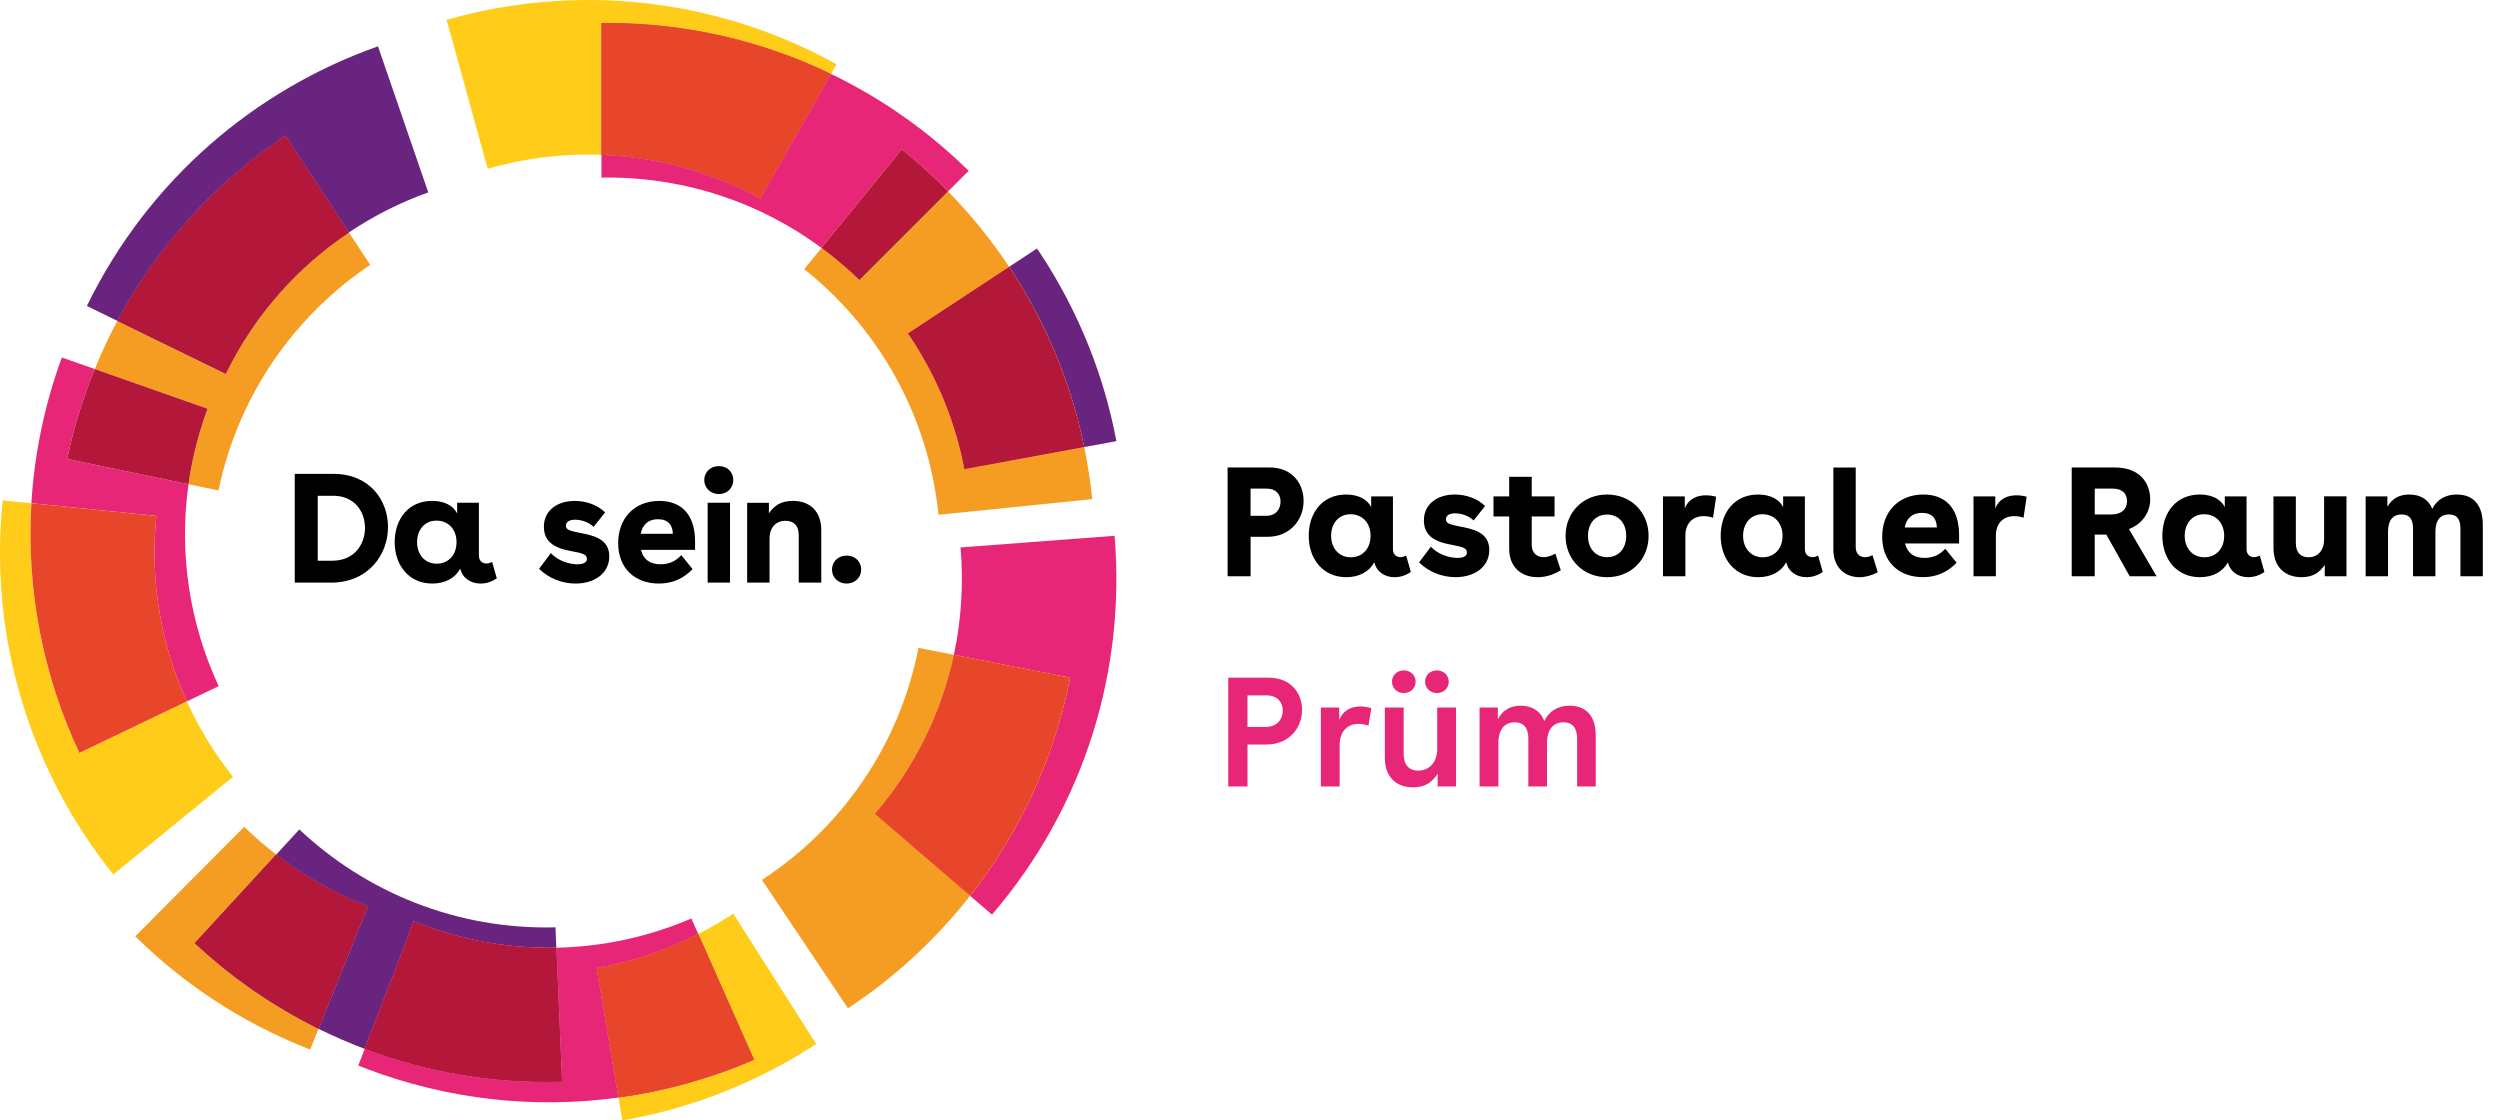 <?xml version="1.0" encoding="UTF-8"?>
<svg id="Ebene_1" data-name="Ebene 1" xmlns="http://www.w3.org/2000/svg" version="1.1" viewBox="0 0 763.26 342.06">
  <defs>
    <style>
      .cls-1 {
        fill: #e8462a;
      }

      .cls-1, .cls-2, .cls-3, .cls-4, .cls-5, .cls-6, .cls-7 {
        stroke-width: 0px;
      }

      .cls-2 {
        fill: #ffcd19;
      }

      .cls-3 {
        fill: #692480;
      }

      .cls-4 {
        fill: #f59d22;
      }

      .cls-5 {
        fill: #000;
      }

      .cls-6 {
        fill: #b31739;
      }

      .cls-7 {
        fill: #e72678;
      }
    </style>
  </defs>
  <g>
    <path class="cls-5" d="M89.99,144.67h11.72c11.2,0,16.75,8.06,16.75,16.27s-5.84,16.94-17.46,16.94h-11.01v-33.21ZM101.47,171.19c6.64,0,9.96-4.93,9.96-10.01s-3.27-9.82-9.68-9.82h-4.74v19.83h4.46Z"/>
    <path class="cls-5" d="M148.54,172.04c.57,0,1.14-.19,1.71-.47l1.42,4.98c-1.52,1.09-3.27,1.61-4.98,1.61-2.89,0-5.46-1.57-6.17-4.55-1.57,2.89-4.6,4.55-8.59,4.55-7.02,0-11.43-5.5-11.43-12.62s4.22-12.62,11.43-12.62c3.75,0,6.45,1.47,7.64,3.84v-3.27h6.64v16.08c0,1.76,1.14,2.47,2.32,2.47ZM133.31,172.09c3.61,0,6.07-2.66,6.07-6.55s-2.47-6.59-6.12-6.59-5.93,2.85-5.93,6.59,2.37,6.55,5.98,6.55Z"/>
    <path class="cls-5" d="M175.58,158.67c-1.71,0-2.8.62-2.8,1.85s1.19,1.57,4.32,2.18c3.8.76,8.92,1.66,8.92,7.16,0,5.08-4.41,8.3-10.29,8.3-4.22,0-8.3-1.66-11.15-4.51l3.61-4.79c2.13,2.37,5.65,3.42,8.11,3.42,1.8,0,2.89-.57,2.89-1.66,0-1.19-1.04-1.66-3.84-2.18-3.84-.71-9.3-1.71-9.3-7.59,0-5.31,4.46-7.92,9.39-7.92,3.46,0,6.93,1.19,9.3,3.51l-3.51,4.41c-1.61-1.57-3.94-2.18-5.65-2.18Z"/>
    <path class="cls-5" d="M195.7,167.87c.71,2.94,2.75,4.41,5.98,4.41,2.85,0,4.89-1.19,6.31-2.8l3.46,4.27c-2.7,2.8-6.02,4.41-10.29,4.41-7.45,0-12.43-4.79-12.43-12.33s4.89-12.9,12.57-12.9c6.64,0,10.91,4.08,10.91,12.38v2.56h-16.51ZM205.42,162.98c-.05-2.61-1.38-4.46-4.55-4.46-2.94,0-4.7,1.61-5.27,4.46h9.82Z"/>
    <path class="cls-5" d="M223.88,146.57c0,2.37-1.85,4.27-4.41,4.27s-4.46-1.9-4.46-4.27,1.85-4.27,4.46-4.27,4.41,1.85,4.41,4.27ZM216.05,153.49h6.83v24.38h-6.83v-24.38Z"/>
    <path class="cls-5" d="M234.75,153.49v3.23c1.47-2.18,3.51-3.8,7.31-3.8,4.93,0,8.68,2.89,8.68,8.97v15.99h-6.88v-14.56c0-2.94-1.61-4.32-4.08-4.32-2.66,0-4.84,1.8-4.84,5.5v13.38h-6.83v-24.38h6.64Z"/>
    <path class="cls-5" d="M262.93,173.89c0,2.37-1.85,4.27-4.46,4.27s-4.46-1.9-4.46-4.27,1.85-4.27,4.46-4.27,4.46,1.85,4.46,4.27Z"/>
  </g>
  <g>
    <g>
      <path class="cls-4" d="M250.82,75.68l-5.29,6.49c22.39,17.81,37.87,44.28,41,74.99l46.93-4.78c-.55-5.39-1.37-10.69-2.44-15.89l-36.57,6.74c-2.63-13.83-7.97-27.38-16.2-39.88-.17-.26-.35-.52-.52-.78-.18-.26-.35-.52-.53-.78l19.7-12.96,11.19-7.36c-5.5-8.28-11.74-15.98-18.64-23.02l-27.06,27.06c-3.62-3.53-7.49-6.82-11.57-9.83Z"/>
      <path class="cls-7" d="M213.18,285.14l-2.09-4.72c-12.93,5.55-26.93,8.63-41.23,8.92l1.73,40.9c-21.19.65-41.54-2.96-60.24-10.02l-1.96,5.09c.58.23,1.16.47,1.75.7,25.64,9.88,52.26,12.56,77.69,9.08l-6.67-39.55c10.6-1.85,21.05-5.3,31.02-10.39Z"/>
      <path class="cls-7" d="M57.05,214.14l9.71-4.66c-8.77-18.87-12.23-40.23-9.21-61.64l-37.04-7.72c1.99-9.56,4.85-18.72,8.41-27.45l-10.03-3.53c-.22.59-.44,1.17-.65,1.77-4.97,14.13-7.8,28.49-8.66,42.73l38.15,3.86c-2.04,20.1,1.49,39.48,9.31,56.62Z"/>
      <path class="cls-4" d="M291.21,199.93l-10.79-2.13c-5.97,30.29-23.84,55.2-47.8,70.85l26.27,39.18c14.13-9.3,26.73-20.9,37.28-34.33l-29.09-25.01c12.41-14.44,20.4-31.17,24.13-48.56Z"/>
      <path class="cls-7" d="M183.63,47.28v6.94c.63-.01,1.25-.02,1.88-.02,24.45,0,47.04,7.99,65.3,21.48l24.52-30.07c4.97,3.98,9.66,8.29,14.11,12.84l6.3-6.3c-12.22-12.02-26.41-22.04-42.03-29.58l-21.6,38.05c-15.42-8.42-32-12.73-48.48-13.35Z"/>
      <path class="cls-4" d="M275.33,45.6l-24.52,30.07c4.08,3.01,7.95,6.29,11.57,9.83l27.06-27.06c-4.46-4.55-9.15-8.86-14.11-12.84Z"/>
      <path class="cls-3" d="M128.09,282c13.74,5.3,27.89,7.63,41.76,7.35l-.26-6.23c-30.12.77-57.8-10.68-78.2-29.89l-7.06,7.68c7.84,6.07,16.61,11.2,26.26,15.1.29.12.58.23.88.35.29.11.59.22.88.34l-8.82,21.87-6.27,15.54c4.58,2.26,9.28,4.31,14.09,6.12l15-38.92c.58.24,1.16.47,1.75.7Z"/>
      <path class="cls-7" d="M171.58,330.25l-1.73-40.9c-13.87.28-28.02-2.06-41.76-7.35-.59-.23-1.17-.46-1.75-.7l-15,38.92c18.7,7.06,39.05,10.67,60.24,10.02Z"/>
      <path class="cls-3" d="M87.16,41.41l19.36,29.55c7.57-5.07,15.71-9.18,24.23-12.22l-15.35-44.6C77.89,27.4,45.35,54.82,26.52,93.42l9.31,4.54c12.35-23.09,30.12-42.39,51.33-56.55Z"/>
      <path class="cls-4" d="M62.75,126.57c-2.48,7.04-4.19,14.15-5.19,21.27l9.14,1.9c6.1-29.29,23.32-53.4,46.32-68.87l-6.49-9.9c-15.62,10.45-28.78,25.03-37.62,43.14l-33.08-16.14c-2.54,4.75-4.84,9.66-6.9,14.72l34.47,12.13c-.22.59-.44,1.17-.65,1.77Z"/>
      <path class="cls-6" d="M57.55,147.84c1-7.11,2.72-14.23,5.19-21.27.21-.59.43-1.18.65-1.77l-34.47-12.13c-3.56,8.73-6.42,17.89-8.41,27.45l37.04,7.72Z"/>
      <path class="cls-3" d="M106.52,70.96l-19.36-29.55c-21.21,14.15-38.98,33.46-51.33,56.55l33.08,16.14c8.84-18.11,22-32.68,37.62-43.14Z"/>
      <path class="cls-7" d="M293.25,167.13c.96,10.93.28,21.99-2.04,32.8l35.49,7c-4.96,25.16-15.7,47.7-30.53,66.57l6.68,5.74c28.61-33.29,40.84-75.12,37.43-115.66l-47.04,3.55Z"/>
      <path class="cls-4" d="M291.21,199.93c-3.73,17.39-11.72,34.13-24.13,48.56l29.09,25.01c14.82-18.87,25.56-41.41,30.53-66.57l-35.49-7Z"/>
      <path class="cls-3" d="M340.84,134.68c-3.74-19.86-11.39-39.32-23.19-57.25-.17-.26-.35-.52-.53-.78-.18-.26-.35-.52-.53-.78l-8.51,5.6c10.85,16.35,18.8,34.9,22.93,55.02l9.83-1.81Z"/>
      <path class="cls-4" d="M277.19,101.79c.18.26.35.52.53.78.18.26.35.52.52.78,8.22,12.49,13.57,26.05,16.2,39.88l36.57-6.74c-4.13-20.12-12.08-38.68-22.93-55.02l-11.19,7.36-19.7,12.96Z"/>
      <path class="cls-2" d="M183.63,47.28V7.05c.63,0,1.25-.02,1.88-.02,24.44,0,47.57,5.59,68.2,15.55l1.69-2.97C217.63-1.26,174.91-4.94,136.35,6.04l12.54,45.47c11.23-3.24,22.96-4.68,34.74-4.24Z"/>
      <path class="cls-7" d="M183.63,7.05v40.23c16.48.62,33.06,4.93,48.48,13.35l21.6-38.05c-20.63-9.95-43.76-15.55-68.2-15.55-.63,0-1.26.02-1.88.02Z"/>
      <path class="cls-2" d="M57.05,214.14l-32.82,15.74c-11.01-23.46-16.25-49.63-14.64-76.22l-8.78-.89c-4.33,42.72,8.88,83.17,33.78,114.21l36.55-29.82c-5.61-7.04-10.34-14.77-14.09-23.01Z"/>
      <path class="cls-1" d="M24.23,229.87l32.82-15.74c-7.81-17.15-11.34-36.52-9.31-56.62l-38.15-3.86c-1.61,26.59,3.63,52.76,14.64,76.22Z"/>
      <path class="cls-4" d="M84.33,260.9c-3.43-2.66-6.7-5.47-9.75-8.48l-33.29,33.44c14.37,14.2,31.74,25.85,51.65,33.88.29.12.58.23.88.34.29.11.59.22.88.34l2.55-6.33c-13.85-6.85-26.58-15.67-37.78-26.14l24.86-27.05Z"/>
      <path class="cls-3" d="M112.35,276.68c-.29-.11-.59-.22-.88-.34-.29-.11-.58-.23-.88-.35-9.65-3.89-18.42-9.02-26.26-15.1l-24.86,27.05c11.2,10.47,23.93,19.29,37.78,26.14l6.27-15.54,8.82-21.87Z"/>
      <path class="cls-2" d="M223.85,278.92c-.26.17-.52.35-.78.52-.26.17-.53.34-.79.51-2.98,1.89-6.02,3.61-9.1,5.19l17.04,38.4c-13.15,5.7-27.08,9.59-41.39,11.55l1.18,6.98c19.91-3.43,39.49-10.79,57.6-22.31.27-.17.53-.34.79-.51.26-.17.52-.35.79-.52l-12.66-19.9-12.66-19.9Z"/>
      <path class="cls-7" d="M213.18,285.14c-9.97,5.1-20.43,8.55-31.02,10.39l6.67,39.55c14.31-1.96,28.24-5.84,41.39-11.55l-17.04-38.4Z"/>
    </g>
    <path class="cls-6" d="M106.52,70.96l-19.36-29.55c-21.21,14.15-38.98,33.46-51.33,56.55l33.08,16.14c8.84-18.11,22-32.68,37.62-43.14Z"/>
    <path class="cls-6" d="M277.19,101.79c.18.26.35.52.53.78.18.26.35.52.52.78,8.22,12.49,13.57,26.05,16.2,39.88l36.57-6.74c-4.13-20.12-12.08-38.68-22.93-55.02l-11.19,7.36-19.7,12.96Z"/>
    <path class="cls-6" d="M112.35,276.68c-.29-.11-.59-.22-.88-.34-.29-.11-.58-.23-.88-.35-9.65-3.89-18.42-9.02-26.26-15.1l-24.86,27.05c11.2,10.47,23.93,19.29,37.78,26.14l6.27-15.54,8.82-21.87Z"/>
  </g>
  <path class="cls-6" d="M275.33,45.6l-24.52,30.07c4.08,3.01,7.95,6.29,11.57,9.83l27.06-27.06c-4.46-4.55-9.15-8.86-14.11-12.84Z"/>
  <path class="cls-6" d="M171.58,330.25l-1.73-40.9c-13.87.28-28.02-2.06-41.76-7.35-.59-.23-1.17-.46-1.75-.7l-15,38.92c18.7,7.06,39.05,10.67,60.24,10.02Z"/>
  <path class="cls-1" d="M291.21,199.93c-3.73,17.39-11.72,34.13-24.13,48.56l29.09,25.01c14.82-18.87,25.56-41.41,30.53-66.57l-35.49-7Z"/>
  <path class="cls-1" d="M183.63,7.05v40.23c16.48.62,33.06,4.93,48.48,13.35l21.6-38.05c-20.63-9.95-43.76-15.55-68.2-15.55-.63,0-1.26.02-1.88.02Z"/>
  <path class="cls-1" d="M213.18,285.14c-9.97,5.1-20.43,8.55-31.02,10.39l6.67,39.55c14.31-1.96,28.24-5.84,41.39-11.55l-17.04-38.4Z"/>
  <g>
    <path class="cls-5" d="M397.99,152.97c0,5.55-3.94,10.91-11.01,10.91h-5.17v12.05h-7.02v-33.21h12.81c7.07,0,10.39,5.03,10.39,10.25ZM386.6,157.48c2.89,0,4.36-1.99,4.36-4.36,0-2.18-1.38-3.94-4.13-3.94h-5.03v8.3h4.79Z"/>
    <path class="cls-5" d="M427.6,170.1c.57,0,1.14-.19,1.71-.47l1.42,4.98c-1.52,1.09-3.27,1.61-4.98,1.61-2.89,0-5.46-1.57-6.17-4.55-1.57,2.89-4.6,4.55-8.59,4.55-7.02,0-11.43-5.5-11.43-12.62s4.22-12.62,11.43-12.62c3.75,0,6.45,1.47,7.64,3.84v-3.27h6.64v16.08c0,1.76,1.14,2.47,2.32,2.47ZM412.37,170.14c3.61,0,6.07-2.66,6.07-6.55s-2.47-6.59-6.12-6.59-5.93,2.85-5.93,6.59,2.37,6.55,5.98,6.55Z"/>
    <path class="cls-5" d="M444.25,156.72c-1.71,0-2.8.62-2.8,1.85s1.19,1.57,4.32,2.18c3.8.76,8.92,1.66,8.92,7.16,0,5.08-4.41,8.3-10.29,8.3-4.22,0-8.3-1.66-11.15-4.51l3.61-4.79c2.13,2.37,5.65,3.42,8.11,3.42,1.8,0,2.89-.57,2.89-1.66,0-1.19-1.04-1.66-3.84-2.18-3.84-.71-9.3-1.71-9.3-7.59,0-5.31,4.46-7.92,9.39-7.92,3.46,0,6.93,1.19,9.3,3.51l-3.51,4.41c-1.61-1.57-3.94-2.18-5.65-2.18Z"/>
    <path class="cls-5" d="M460.76,151.55v-5.98h6.88v5.98h6.97v6.12h-6.97v8.63c0,2.56,1.57,3.8,3.65,3.8,1.09,0,2.37-.38,3.56-1.09l1.66,5.08c-2.28,1.42-4.65,2.13-7.07,2.13-5.03,0-8.68-3.13-8.68-8.68v-9.87h-4.79v-6.12h4.79Z"/>
    <path class="cls-5" d="M503.32,163.6c0,7.21-5.36,12.62-12.67,12.62s-12.67-5.41-12.67-12.62,5.36-12.62,12.67-12.62,12.67,5.41,12.67,12.62ZM490.65,170.1c3.56,0,5.84-2.66,5.84-6.5s-2.28-6.5-5.84-6.5-5.83,2.66-5.83,6.5,2.28,6.5,5.83,6.5Z"/>
    <path class="cls-5" d="M514.37,151.55v3.65c1.09-2.8,3.56-3.98,6.45-3.98,1,0,2.09.14,3.13.43l-.95,6.4c-1-.33-1.95-.47-2.85-.47-3.27,0-5.6,2.09-5.6,5.98v12.38h-6.83v-24.38h6.64Z"/>
    <path class="cls-5" d="M553.37,170.1c.57,0,1.14-.19,1.71-.47l1.42,4.98c-1.52,1.09-3.27,1.61-4.98,1.61-2.89,0-5.46-1.57-6.17-4.55-1.57,2.89-4.6,4.55-8.59,4.55-7.02,0-11.43-5.5-11.43-12.62s4.22-12.62,11.43-12.62c3.75,0,6.45,1.47,7.64,3.84v-3.27h6.64v16.08c0,1.76,1.14,2.47,2.32,2.47ZM538.15,170.14c3.61,0,6.07-2.66,6.07-6.55s-2.47-6.59-6.12-6.59-5.93,2.85-5.93,6.59,2.37,6.55,5.98,6.55Z"/>
    <path class="cls-5" d="M567.7,176.22c-4.41,0-7.97-2.94-7.97-8.44v-25.05h6.83v24.34c0,1.94,1.23,3.04,2.8,3.04.76,0,1.52-.19,2.32-.62l1.61,5.22c-1.9,1-3.8,1.52-5.6,1.52Z"/>
    <path class="cls-5" d="M581.61,165.92c.71,2.94,2.75,4.41,5.98,4.41,2.85,0,4.89-1.19,6.31-2.8l3.46,4.27c-2.7,2.8-6.02,4.41-10.29,4.41-7.45,0-12.43-4.79-12.43-12.33s4.89-12.9,12.57-12.9c6.64,0,10.91,4.08,10.91,12.38v2.56h-16.51ZM591.33,161.04c-.05-2.61-1.38-4.46-4.55-4.46-2.94,0-4.7,1.61-5.27,4.46h9.82Z"/>
    <path class="cls-5" d="M609.17,151.55v3.65c1.09-2.8,3.56-3.98,6.45-3.98,1,0,2.09.14,3.13.43l-.95,6.4c-1-.33-1.95-.47-2.85-.47-3.27,0-5.6,2.09-5.6,5.98v12.38h-6.83v-24.38h6.64Z"/>
    <path class="cls-5" d="M656.47,152.45c0,3.84-2.32,7.5-6.5,9.06l8.44,14.42h-8.21l-7.12-12.71h-3.56v12.71h-7.02v-33.21h13.19c7.45,0,10.77,4.6,10.77,9.73ZM644.8,157.05c2.8,0,4.6-1.57,4.6-4.03s-1.61-3.84-4.36-3.84h-5.5v7.88h5.27Z"/>
    <path class="cls-5" d="M688.21,170.1c.57,0,1.14-.19,1.71-.47l1.42,4.98c-1.52,1.09-3.27,1.61-4.98,1.61-2.89,0-5.46-1.57-6.17-4.55-1.57,2.89-4.6,4.55-8.59,4.55-7.02,0-11.43-5.5-11.43-12.62s4.22-12.62,11.43-12.62c3.75,0,6.45,1.47,7.64,3.84v-3.27h6.64v16.08c0,1.76,1.14,2.47,2.32,2.47ZM672.98,170.14c3.61,0,6.07-2.66,6.07-6.55s-2.47-6.59-6.12-6.59-5.93,2.85-5.93,6.59,2.37,6.55,5.98,6.55Z"/>
    <path class="cls-5" d="M716.4,175.93h-6.64v-3.46c-1.47,2.13-3.42,3.75-7.07,3.75-4.6,0-8.59-2.61-8.59-9.06v-15.61h6.83v14.23c0,2.99,1.52,4.36,3.84,4.36,2.89,0,4.79-2.09,4.79-5.55v-13.05h6.83v24.38Z"/>
    <path class="cls-5" d="M728.88,151.55v3.18c1.38-2.42,3.51-3.75,6.64-3.75,3.37,0,5.84,1.42,7.07,4.36,1.42-2.8,3.98-4.36,7.45-4.36,5.12,0,7.97,3.18,7.97,9.3v15.66h-6.83v-14.56c0-2.56-.85-4.32-3.51-4.32-2.47,0-4.13,1.57-4.13,5.31v13.57h-6.83v-14.56c0-2.56-.85-4.32-3.51-4.32-2.47,0-4.13,1.57-4.13,5.31v13.57h-6.83v-24.38h6.64Z"/>
  </g>
  <g>
    <path class="cls-7" d="M397.52,216.77c0,5.41-3.89,10.53-10.86,10.53h-5.79v12.81h-5.88v-33.21h12.29c6.97,0,10.25,4.84,10.25,9.87ZM386.41,221.94c3.46,0,5.22-2.32,5.22-5.03,0-2.51-1.66-4.6-4.89-4.6h-5.88v9.63h5.55Z"/>
    <path class="cls-7" d="M408.86,216.01v3.8c1.09-2.85,3.61-4.13,6.5-4.13,1.04,0,2.18.19,3.32.52l-.9,5.36c-1-.38-2.04-.57-2.94-.57-3.37,0-5.84,2.18-5.84,6.5v12.62h-5.74v-24.1h5.6Z"/>
    <path class="cls-7" d="M444.53,240.11h-5.6v-3.94c-1.47,2.42-3.65,4.22-7.5,4.22-4.84,0-8.63-2.85-8.63-9.06v-15.32h5.74v14.14c0,3.46,1.71,5.12,4.46,5.12,3.37,0,5.79-2.51,5.79-6.64v-12.62h5.74v24.1ZM428.59,204.67c2.09,0,3.61,1.52,3.61,3.46s-1.52,3.46-3.61,3.46-3.61-1.52-3.61-3.46,1.52-3.46,3.61-3.46ZM438.7,204.67c2.09,0,3.61,1.52,3.61,3.46s-1.52,3.46-3.61,3.46-3.61-1.52-3.61-3.46,1.52-3.46,3.61-3.46Z"/>
    <path class="cls-7" d="M457.3,216.01v3.61c1.33-2.61,3.61-4.17,6.97-4.17s6.07,1.61,7.21,4.7c1.42-2.99,4.08-4.7,7.69-4.7,5.12,0,8.02,3.23,8.02,9.06v15.61h-5.69v-14.61c0-3.04-1.23-4.98-4.17-4.98s-5.03,1.95-5.03,6.4v13.19h-5.69v-14.61c0-3.04-1.23-4.98-4.17-4.98s-4.98,1.95-4.98,6.4v13.19h-5.74v-24.1h5.6Z"/>
  </g>
</svg>